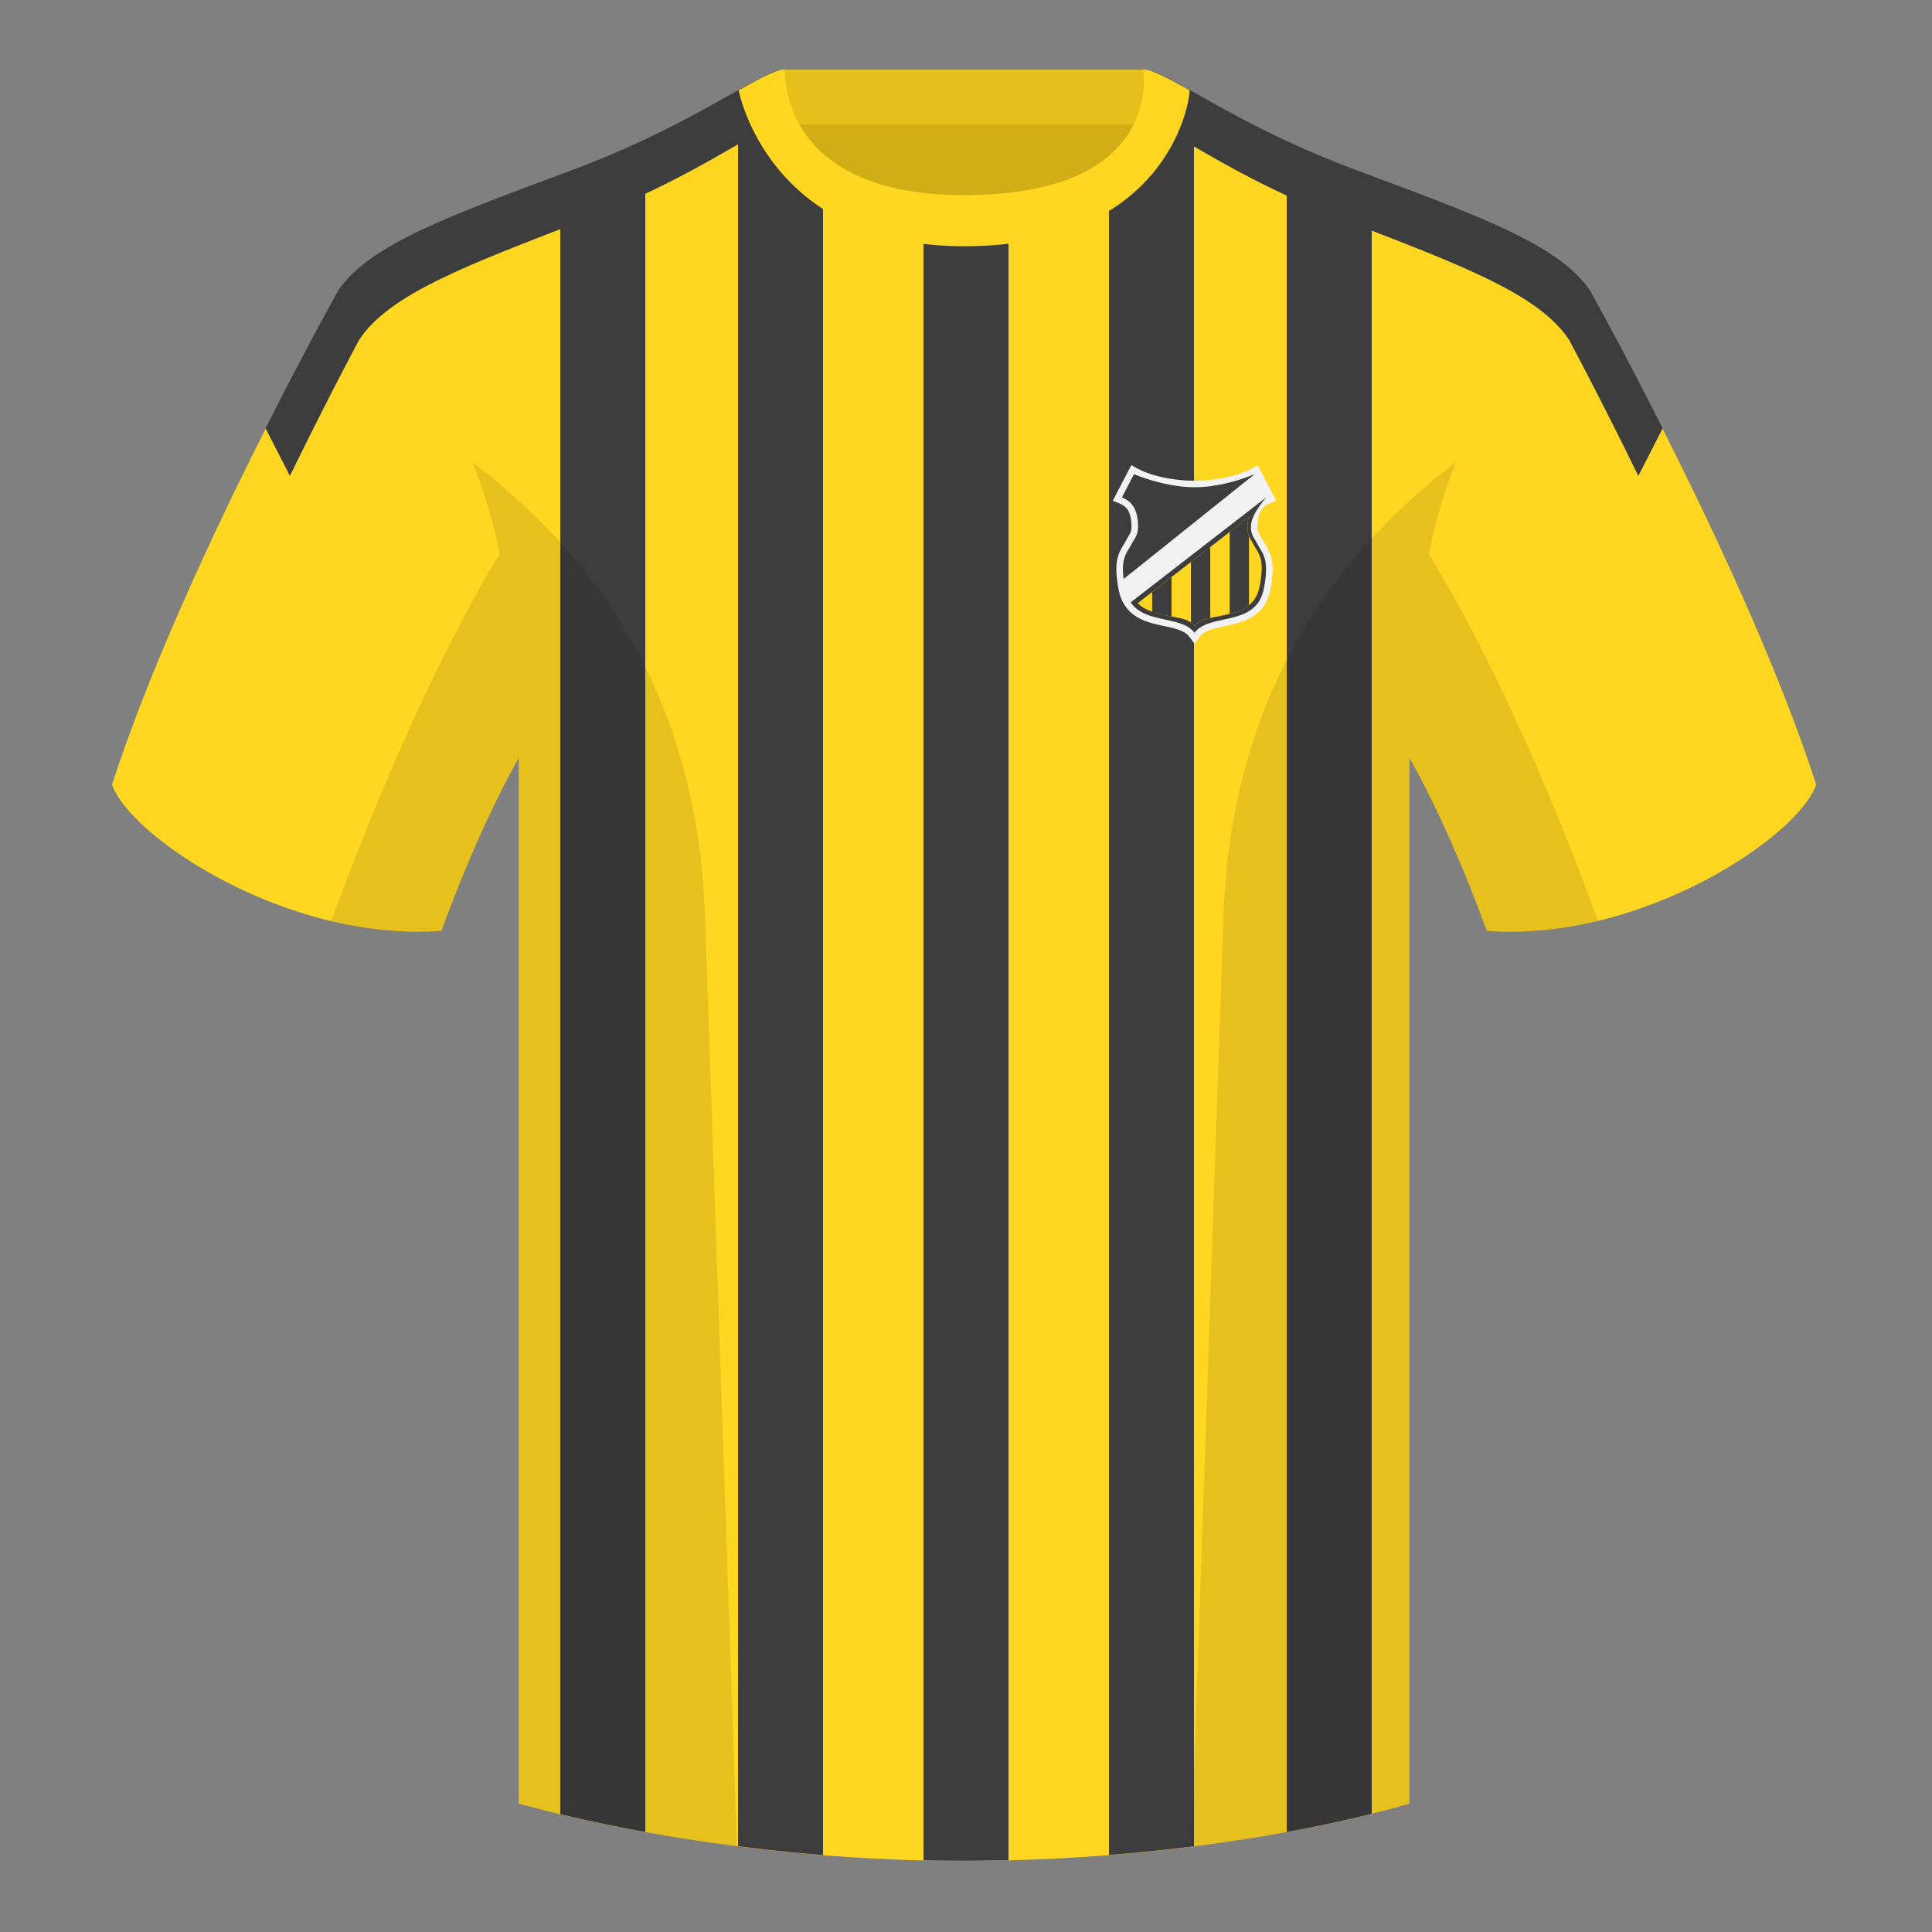 <svg xmlns="http://www.w3.org/2000/svg" width="500" height="500" fill="none" viewBox="0 0 500 500"><rect x="0" y="0" width="500" height="500" fill="#808080" stroke="none"/><path fill="#D1AE15" fill-rule="evenodd" d="M203 109.22h93.65v-87.3H203v87.3Z" clip-rule="evenodd"/><path fill="#E5C01A" fill-rule="evenodd" d="M202.86 32.23h93.46v-14.2h-93.46v14.2Z" clip-rule="evenodd"/><path fill="#FFD620" fill-rule="evenodd" d="M87.55 75.26S46.78 148.06 29 203.03c4.44 13.37 45.2 40.86 85.23 37.88 13.34-36.4 24.46-52 24.46-52s2.97-95.08-51.14-113.65M411.47 75.26s40.76 72.8 58.55 127.77c-4.44 13.37-45.2 40.86-85.23 37.88-13.34-36.4-24.46-52-24.46-52s-2.97-95.08 51.14-113.65" clip-rule="evenodd"/><path fill="#FFD620" fill-rule="evenodd" d="M249.51 57.7c-50.08 0-47.8-39.47-48.74-39.14-7.52 2.62-24.14 14.94-52.44 25.5-31.87 11.88-52.63 19.31-60.78 31.2 11.11 8.91 46.7 28.97 46.7 120.34v271.14s49.65 14.86 114.88 14.86c68.93 0 115.64-14.86 115.64-14.86V195.6c0-91.37 35.58-111.43 46.7-120.34-8.15-11.89-28.9-19.32-60.78-31.2-28.36-10.58-44.98-22.92-52.48-25.51-.92-.32 4.18 39.15-48.7 39.15Z" clip-rule="evenodd"/><path fill="#3D3D3D" fill-rule="evenodd" d="M200.53 18.5c.18.64.3 9.36 1.13 13.1-7.52 3.04-23.34 14.85-49.94 25.11-30.81 11.89-50.87 19.32-58.75 31.2 0 0-7.81 14.5-17.94 35.25l-6.31-12.32c10.64-21.1 18.83-35.72 18.83-35.72 8.15-11.89 28.9-19.32 60.78-31.2 28-10.45 44.57-22.62 52.2-25.41ZM298.5 18.5c7.62 2.8 24.18 14.97 52.2 25.42 31.86 11.88 52.62 19.31 60.77 31.2 0 0 8.2 14.62 18.83 35.72l-6.3 12.32c-10.14-20.75-17.95-35.25-17.95-35.25-7.88-11.88-27.94-19.31-58.75-31.2-26.6-10.26-42.42-22.07-49.94-25.11.82-3.74.95-12.46 1.13-13.1Z" clip-rule="evenodd"/><path fill="#3D3D3D" fill-rule="evenodd" d="M167 36.15V474.1a408.97 408.97 0 0 1-22-4.59V45.27l3.33-1.24c6.9-2.58 13.12-5.26 18.67-7.88Zm46 9.7v434.24a473.72 473.72 0 0 1-22-2.3V23.48c4.2-2.36 7.43-4.12 9.77-4.94.6-.2-.1 15.72 12.23 27.31Zm48 11.12v424.45a484.36 484.36 0 0 1-22 .03V57.03c3.22.42 6.72.64 10.51.64a89 89 0 0 0 11.49-.7Zm48-32.96v453.8c-6.83.87-14.18 1.64-22 2.26V46.1c12.5-11.62 10.62-27.78 11.22-27.57 2.52.87 6.08 2.85 10.78 5.5Zm46 21.62V469.4a359.56 359.56 0 0 1-22 4.72V36.6c5.3 2.47 11.19 5 17.7 7.42l4.3 1.6Z" clip-rule="evenodd"/><path fill="#FFD620" fill-rule="evenodd" d="M307.85 23.34c-5.77-3.23-9.73-5.34-12-5.34 0 0 5.88 32.5-46.34 32.5-48.52 0-46.34-32.5-46.34-32.5-2.28 0-6.23 2.1-12 5.34 0 0 7.37 40.39 58.4 40.39 51.48 0 58.28-35.9 58.28-40.38Z" clip-rule="evenodd"/><path fill="#000" fill-opacity=".1" fill-rule="evenodd" d="M413.58 238.32a93.8 93.8 0 0 1-28.8 2.6c-8.2-22.37-15.55-36.89-20-44.75v270.57s-21.1 6.71-55.87 11.12c-.18-.03-.37-.04-.55-.06l8.28-240.71c2.06-59.75 31.09-95.29 60.1-117.44a148.7 148.7 0 0 0-7 23.67c7.35 11.85 24.44 42.07 43.83 94.96l.01.04ZM190.72 477.8c-34.25-4.4-56.48-11.06-56.48-11.06V196.18c-4.46 7.87-11.81 22.38-20 44.75-9.64.71-19.32-.34-28.52-2.53l.02-.1c19.38-52.84 36.3-83.06 43.61-94.94a148.62 148.62 0 0 0-7-23.7c29 22.15 58.04 57.69 60.1 117.44l8.27 240.7Z" clip-rule="evenodd"/><path fill="#F2F2F2" fill-rule="evenodd" d="M292.05 138.76c-.18.3-.4.68-.65 1.15l-.51.9-.1.14-.46.8c-.4.69-.77 1.46-1.03 2.44-.53 1.94-.55 4.44.2 8.4.69 3.52 2.47 5.71 4.78 7.1 2.15 1.29 4.7 1.84 6.86 2.3l.13.03c1.54.34 2.88.63 4.04 1.08 1.13.44 1.94.97 2.47 1.68l1.36 1.8 1.35-1.8a5.37 5.37 0 0 1 2.47-1.68c1.16-.45 2.5-.74 4.04-1.07l.13-.03c2.16-.47 4.72-1.02 6.86-2.31 2.31-1.39 4.1-3.58 4.77-7.1.76-3.96.75-6.46.22-8.4-.27-.98-.65-1.75-1.03-2.44l-.48-.8-.09-.15c-.18-.3-.35-.59-.51-.9-.25-.47-.47-.83-.65-1.14-.54-.92-.77-1.3-.77-2.43 0-2.54.57-3.87 1.13-4.61a4.54 4.54 0 0 1 2.01-1.43l1.68-.72-4.77-9.18-1.51.82c-3.69 1.99-9.3 3.21-14.96 3.2-5.67-.03-11.21-1.3-14.74-3.2l-1.52-.82-4.77 9.18 1.68.72c.74.32 1.44.68 2.01 1.43.56.74 1.14 2.07 1.14 4.6 0 1.13-.23 1.52-.78 2.44Zm32.8 1.02.52.93.65 1.13c1.26 2.08 2.34 3.87 1.08 10.42-1.17 6.1-5.95 7.13-10.46 8.1-2.35.52-4.64 1.01-6.28 2.2-.46.34-.88.73-1.22 1.2 1.59-2.11 4.48-2.74 7.5-3.4 4.5-.97 9.29-2 10.46-8.1 1.25-6.55.18-8.34-1.08-10.42l-.65-1.13c-.18-.34-.36-.64-.53-.93a5.86 5.86 0 0 1-1.1-3.45c0-5.59 2.56-6.9 4.18-7.6l-3.13-6.02 3.13 6.02c-.4.18-.87.39-1.33.7-1.4.92-2.84 2.7-2.84 6.9 0 1.61.47 2.41 1.1 3.45Zm-34.5-11.05Z" clip-rule="evenodd"/><path fill="#3D3D3D" d="M301.63 160.37c3.02.65 5.92 1.28 7.5 3.39 1.6-2.11 4.5-2.74 7.51-3.4 4.5-.97 9.29-2 10.46-8.1 1.25-6.55.18-8.34-1.08-10.42l-.65-1.13c-.18-.34-.36-.64-.53-.93-.62-1.04-1.1-1.84-1.1-3.45 0-2.96 3.04-6.5 3.95-7.6l-35.07 27.16c2.04 2.97 5.6 3.74 9.01 4.48ZM290.79 149.85c-.58-4.63.37-6.21 1.46-8.01.21-.36.44-.73.65-1.13.18-.34.36-.64.53-.93a5.86 5.86 0 0 0 1.1-3.45c0-5.59-2.56-6.9-4.18-7.6l3.13-6.02s7.8 3.4 15.78 3.39c7.9-.02 15.46-3.4 15.46-3.4l-33.93 27.15Z"/><path fill="#FFD620" d="M294.44 156.11c1.97 1.98 4.87 2.61 7.64 3.21.54.12 1.08.22 1.6.31 2.23.41 4.25.78 5.46 2.39 1.2-1.6 3.22-1.98 5.45-2.39l1.6-.3c4.22-.92 8.72-1.9 9.81-7.62 1.19-6.16.18-7.83-1-9.79-.2-.34-.41-.68-.62-1.06-.17-.32-.34-.6-.5-.87-.57-.98-1.02-1.73-1.02-3.24 0-1.05.08-2 .24-2.84l-28.66 22.2Z"/><path fill="#3D3D3D" d="M318.78 126.1a31.45 31.45 0 0 1-9.65 1.27c-9.5 0-15.25-3.42-15.25-3.42l-2.14 4.32c1.52.66 3.67 3.23 3.67 8.48a5.5 5.5 0 0 1-1.03 3.24l-.5.87c-.2.38-.4.72-.6 1.06a8.65 8.65 0 0 0-1.54 5.55l27.04-21.37ZM303.2 149.33l-5.02 3.89v5.1c1.26.43 2.6.72 3.9 1 .38.08.75.16 1.11.22v-10.2ZM313.21 159.9c-1.66.35-3.12.85-4.07 2.12a4.32 4.32 0 0 0-.94-.91v-15.66l5.01-3.88v18.33ZM323.24 156.65c-1.41 1.14-3.18 1.75-5.01 2.2v-21.17l4.87-3.77c-.16.84-.24 1.79-.24 2.84 0 .86.14 1.48.38 2.03v17.87Z"/></svg>